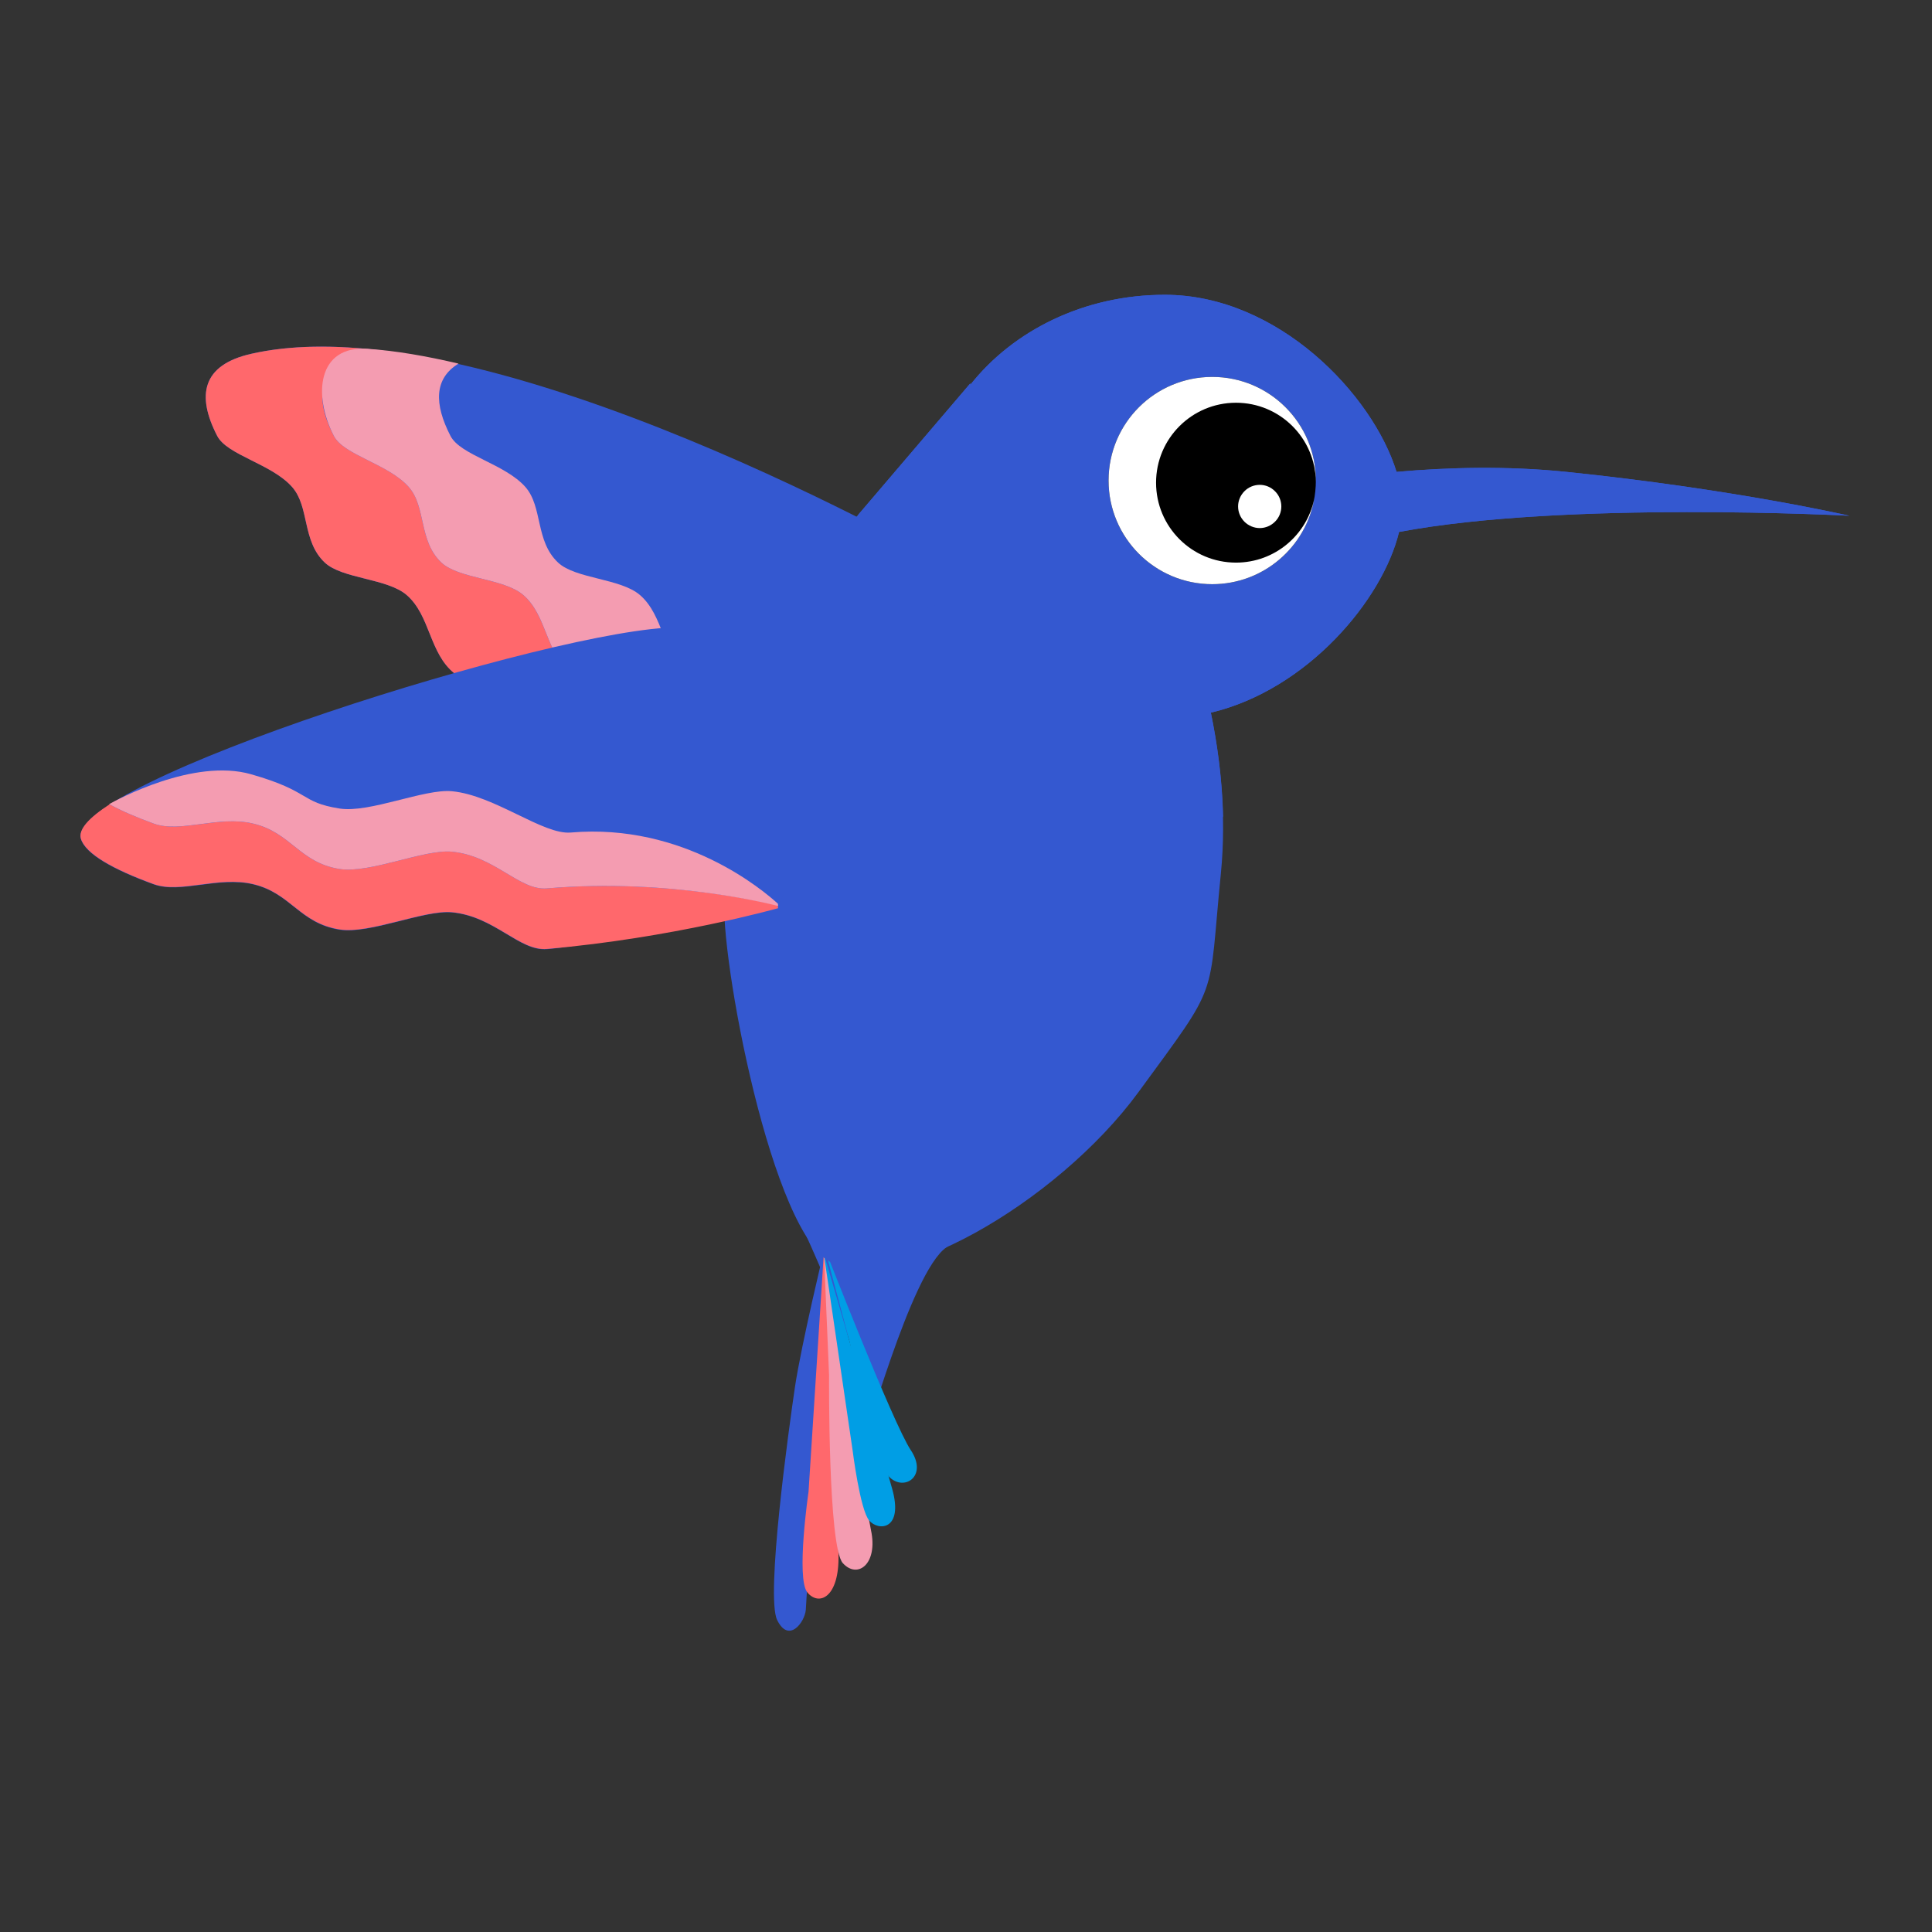 <svg width="24" height="24" viewBox="0 0 24 24" fill="none" xmlns="http://www.w3.org/2000/svg">
<rect x="0" y="0" width="24" height="24" fill="#333333" stroke="none"/>
<g clip-path="url(#clip0_15000_4290)">
<path d="M9.934 15.172C9.934 15.172 10.873 17.184 10.793 17.64C10.712 18.096 11.302 15.803 11.758 15.494C12.51 14.984 9.934 15.172 9.934 15.172Z" fill="#3458D0"/>
<path d="M9.875 17.231C9.798 17.756 9.51 19.83 9.654 20.124C9.797 20.419 9.996 20.154 10.01 19.999C10.024 19.843 10.249 15.478 10.249 15.478C10.249 15.478 9.953 16.705 9.875 17.231Z" fill="#3458D0"/>
<path d="M10.044 18.53C10.044 18.53 9.887 19.606 10.029 19.781C10.172 19.956 10.428 19.847 10.416 19.314C10.404 18.78 10.241 15.458 10.241 15.458L10.044 18.53Z" fill="#FF686C"/>
<path d="M10.299 17.085C10.299 17.085 10.285 19.215 10.47 19.418C10.655 19.621 10.909 19.425 10.82 19.01C10.755 18.704 10.32 16.065 10.32 16.065L10.306 15.98L10.234 15.538L10.299 17.085Z" fill="#F49CB1"/>
<path d="M10.591 18.014C10.591 18.014 10.683 18.753 10.797 18.888C10.911 19.023 11.227 19.009 11.083 18.495C10.94 17.981 10.232 15.565 10.232 15.565L10.591 18.014V18.014Z" fill="#009EE5"/>
<path d="M10.553 16.663C10.553 16.663 10.853 18.128 11.035 18.334C11.216 18.54 11.536 18.347 11.314 18.014C11.092 17.681 10.246 15.509 10.246 15.509L10.553 16.663Z" fill="#009EE5"/>
<path d="M11.167 7.131L10.444 6.649L12.053 4.762L12.053 4.78C12.587 4.104 13.47 3.662 14.468 3.662C15.875 3.662 17.052 4.902 17.348 5.862C17.987 5.805 18.72 5.786 19.459 5.862C21.544 6.077 22.973 6.407 22.973 6.407C22.973 6.407 19.447 6.218 17.379 6.608C17.176 7.451 16.238 8.569 15.041 8.853C15.154 9.401 15.24 10.109 15.166 10.852C15.005 12.462 15.166 12.167 14.146 13.562C13.127 14.957 11.022 16.152 10.274 15.652C9.526 15.152 8.894 11.598 9.009 11.071C9.11 10.606 10.77 7.797 11.167 7.131Z" fill="#3458D0"/>
<path d="M11.783 7.025C11.783 7.025 6.041 3.725 3.117 4.396C2.513 4.534 2.437 4.909 2.698 5.415C2.822 5.655 3.376 5.762 3.629 6.05C3.847 6.297 3.75 6.721 4.035 6.989C4.25 7.192 4.81 7.184 5.051 7.391C5.347 7.646 5.33 8.114 5.646 8.366C7.563 9.89 9.663 11.264 9.663 11.264L11.783 7.025Z" fill="#3458D0"/>
<path d="M4.766 4.357C4.165 4.283 3.602 4.285 3.117 4.396C2.513 4.534 2.437 4.909 2.698 5.415C2.822 5.655 3.376 5.762 3.629 6.05C3.847 6.297 3.75 6.721 4.035 6.989C4.251 7.191 4.81 7.184 5.051 7.391C5.347 7.646 5.33 8.114 5.646 8.366C7.134 9.549 8.605 10.248 9.189 10.502C8.794 9.962 8.128 9.187 7.095 8.366C6.779 8.114 6.796 7.646 6.5 7.391C6.259 7.184 5.699 7.191 5.484 6.989C5.198 6.721 5.296 6.297 5.078 6.05C4.825 5.762 4.27 5.655 4.147 5.415C3.886 4.909 3.962 4.534 4.566 4.396C4.632 4.381 4.699 4.368 4.766 4.357Z" fill="#FF686C"/>
<path d="M5.696 4.517C5.298 4.423 4.916 4.357 4.568 4.333C3.943 4.289 3.886 4.909 4.147 5.415C4.27 5.655 4.824 5.762 5.078 6.05C5.296 6.297 5.198 6.721 5.484 6.989C5.699 7.191 6.259 7.184 6.5 7.391C6.796 7.645 6.779 8.114 7.095 8.366C9.012 9.89 9.746 9.779 9.746 9.779L9.82 9.529C9.476 9.168 9.055 8.772 8.544 8.366C8.228 8.114 8.245 7.645 7.949 7.391C7.708 7.184 7.148 7.191 6.933 6.989C6.647 6.721 6.744 6.297 6.527 6.05C6.273 5.762 5.719 5.655 5.596 5.415C5.391 5.018 5.393 4.701 5.696 4.517Z" fill="#F49CB1"/>
<path d="M10.369 10.45C10.369 10.45 8.351 11.657 6.795 11.791C6.451 11.821 6.147 11.386 5.615 11.335C5.271 11.302 4.592 11.608 4.219 11.55C3.721 11.471 3.616 11.098 3.146 10.986C2.712 10.883 2.242 11.107 1.91 10.986C1.407 10.804 1.063 10.61 1.005 10.423C0.791 9.725 6.935 7.794 8.41 7.794C9.886 7.794 11.04 8.116 11.04 8.116L10.369 10.45Z" fill="#3458D0"/>
<path d="M1.361 9.992C1.105 10.158 0.97 10.305 1.005 10.419C1.063 10.606 1.407 10.8 1.91 10.983C2.242 11.103 2.712 10.879 3.146 10.983C3.616 11.095 3.721 11.467 4.22 11.546C4.592 11.605 5.271 11.299 5.615 11.332C6.147 11.383 6.451 11.817 6.795 11.788C8.351 11.653 9.666 11.282 9.666 11.282L9.661 11.247C9.449 11.195 8.211 10.914 6.795 11.036C6.451 11.066 6.147 10.631 5.615 10.58C5.271 10.547 4.592 10.854 4.22 10.795C3.721 10.716 3.616 10.344 3.146 10.231C2.712 10.128 2.242 10.352 1.91 10.231C1.695 10.153 1.508 10.073 1.361 9.992V9.992Z" fill="#FF686C"/>
<path d="M1.356 9.989C1.504 10.071 1.692 10.152 1.91 10.231C2.242 10.352 2.712 10.127 3.146 10.231C3.616 10.343 3.721 10.716 4.219 10.795C4.592 10.854 5.271 10.547 5.614 10.58C6.147 10.631 6.451 11.066 6.795 11.036C8.351 10.902 9.666 11.255 9.666 11.255L9.664 11.227C9.485 11.063 8.495 10.221 7.09 10.342C6.746 10.372 6.147 9.88 5.615 9.829C5.271 9.796 4.592 10.102 4.219 10.044C3.721 9.965 3.871 9.833 3.119 9.618C2.406 9.414 1.45 9.937 1.356 9.989Z" fill="#F49CB1"/>
<path d="M11.139 7.111L11.168 7.131C11.167 7.133 11.165 7.136 11.164 7.138C11.433 7.427 11.816 7.714 12.323 7.821C13.476 8.062 14.389 8.518 15.194 10.154C15.184 9.672 15.119 9.225 15.042 8.853C16.24 8.569 17.178 7.451 17.38 6.608C19.448 6.218 22.974 6.407 22.974 6.407C22.974 6.407 21.545 6.077 19.46 5.862C18.721 5.786 17.988 5.805 17.349 5.862C17.053 4.902 15.876 3.662 14.469 3.662C13.471 3.662 12.588 4.104 12.054 4.78L12.055 4.762L10.658 6.398L10.66 6.399C10.66 6.399 10.812 6.752 11.139 7.111Z" fill="#3458D0"/>
<path d="M15.059 4.682C15.77 4.682 16.346 5.258 16.346 5.969C16.346 6.681 15.77 7.257 15.059 7.257C14.347 7.257 13.771 6.681 13.771 5.969C13.771 5.258 14.347 4.682 15.059 4.682Z" fill="black"/>
<path d="M16.328 6.187C16.225 6.794 15.696 7.257 15.059 7.257C14.347 7.257 13.771 6.68 13.771 5.969C13.771 5.258 14.347 4.682 15.059 4.682C15.77 4.682 16.346 5.258 16.346 5.969V5.984C16.34 5.441 15.898 5.003 15.354 5.003C14.805 5.003 14.361 5.448 14.361 5.996C14.361 6.544 14.805 6.989 15.354 6.989C15.837 6.989 16.239 6.644 16.328 6.187Z" fill="white"/>
<path d="M15.649 6.023C15.72 6.023 15.788 6.051 15.838 6.102C15.889 6.152 15.917 6.22 15.917 6.291C15.917 6.363 15.889 6.431 15.838 6.481C15.788 6.531 15.72 6.56 15.649 6.56C15.578 6.56 15.509 6.531 15.459 6.481C15.409 6.431 15.38 6.363 15.38 6.291C15.38 6.22 15.409 6.152 15.459 6.102C15.509 6.051 15.578 6.023 15.649 6.023Z" fill="white"/>
</g>
<defs>
<clipPath id="clip0_15000_4290">
<rect width="22" height="16.676" fill="white" transform="translate(1 3.66)"/>
</clipPath>
</defs>
</svg>
